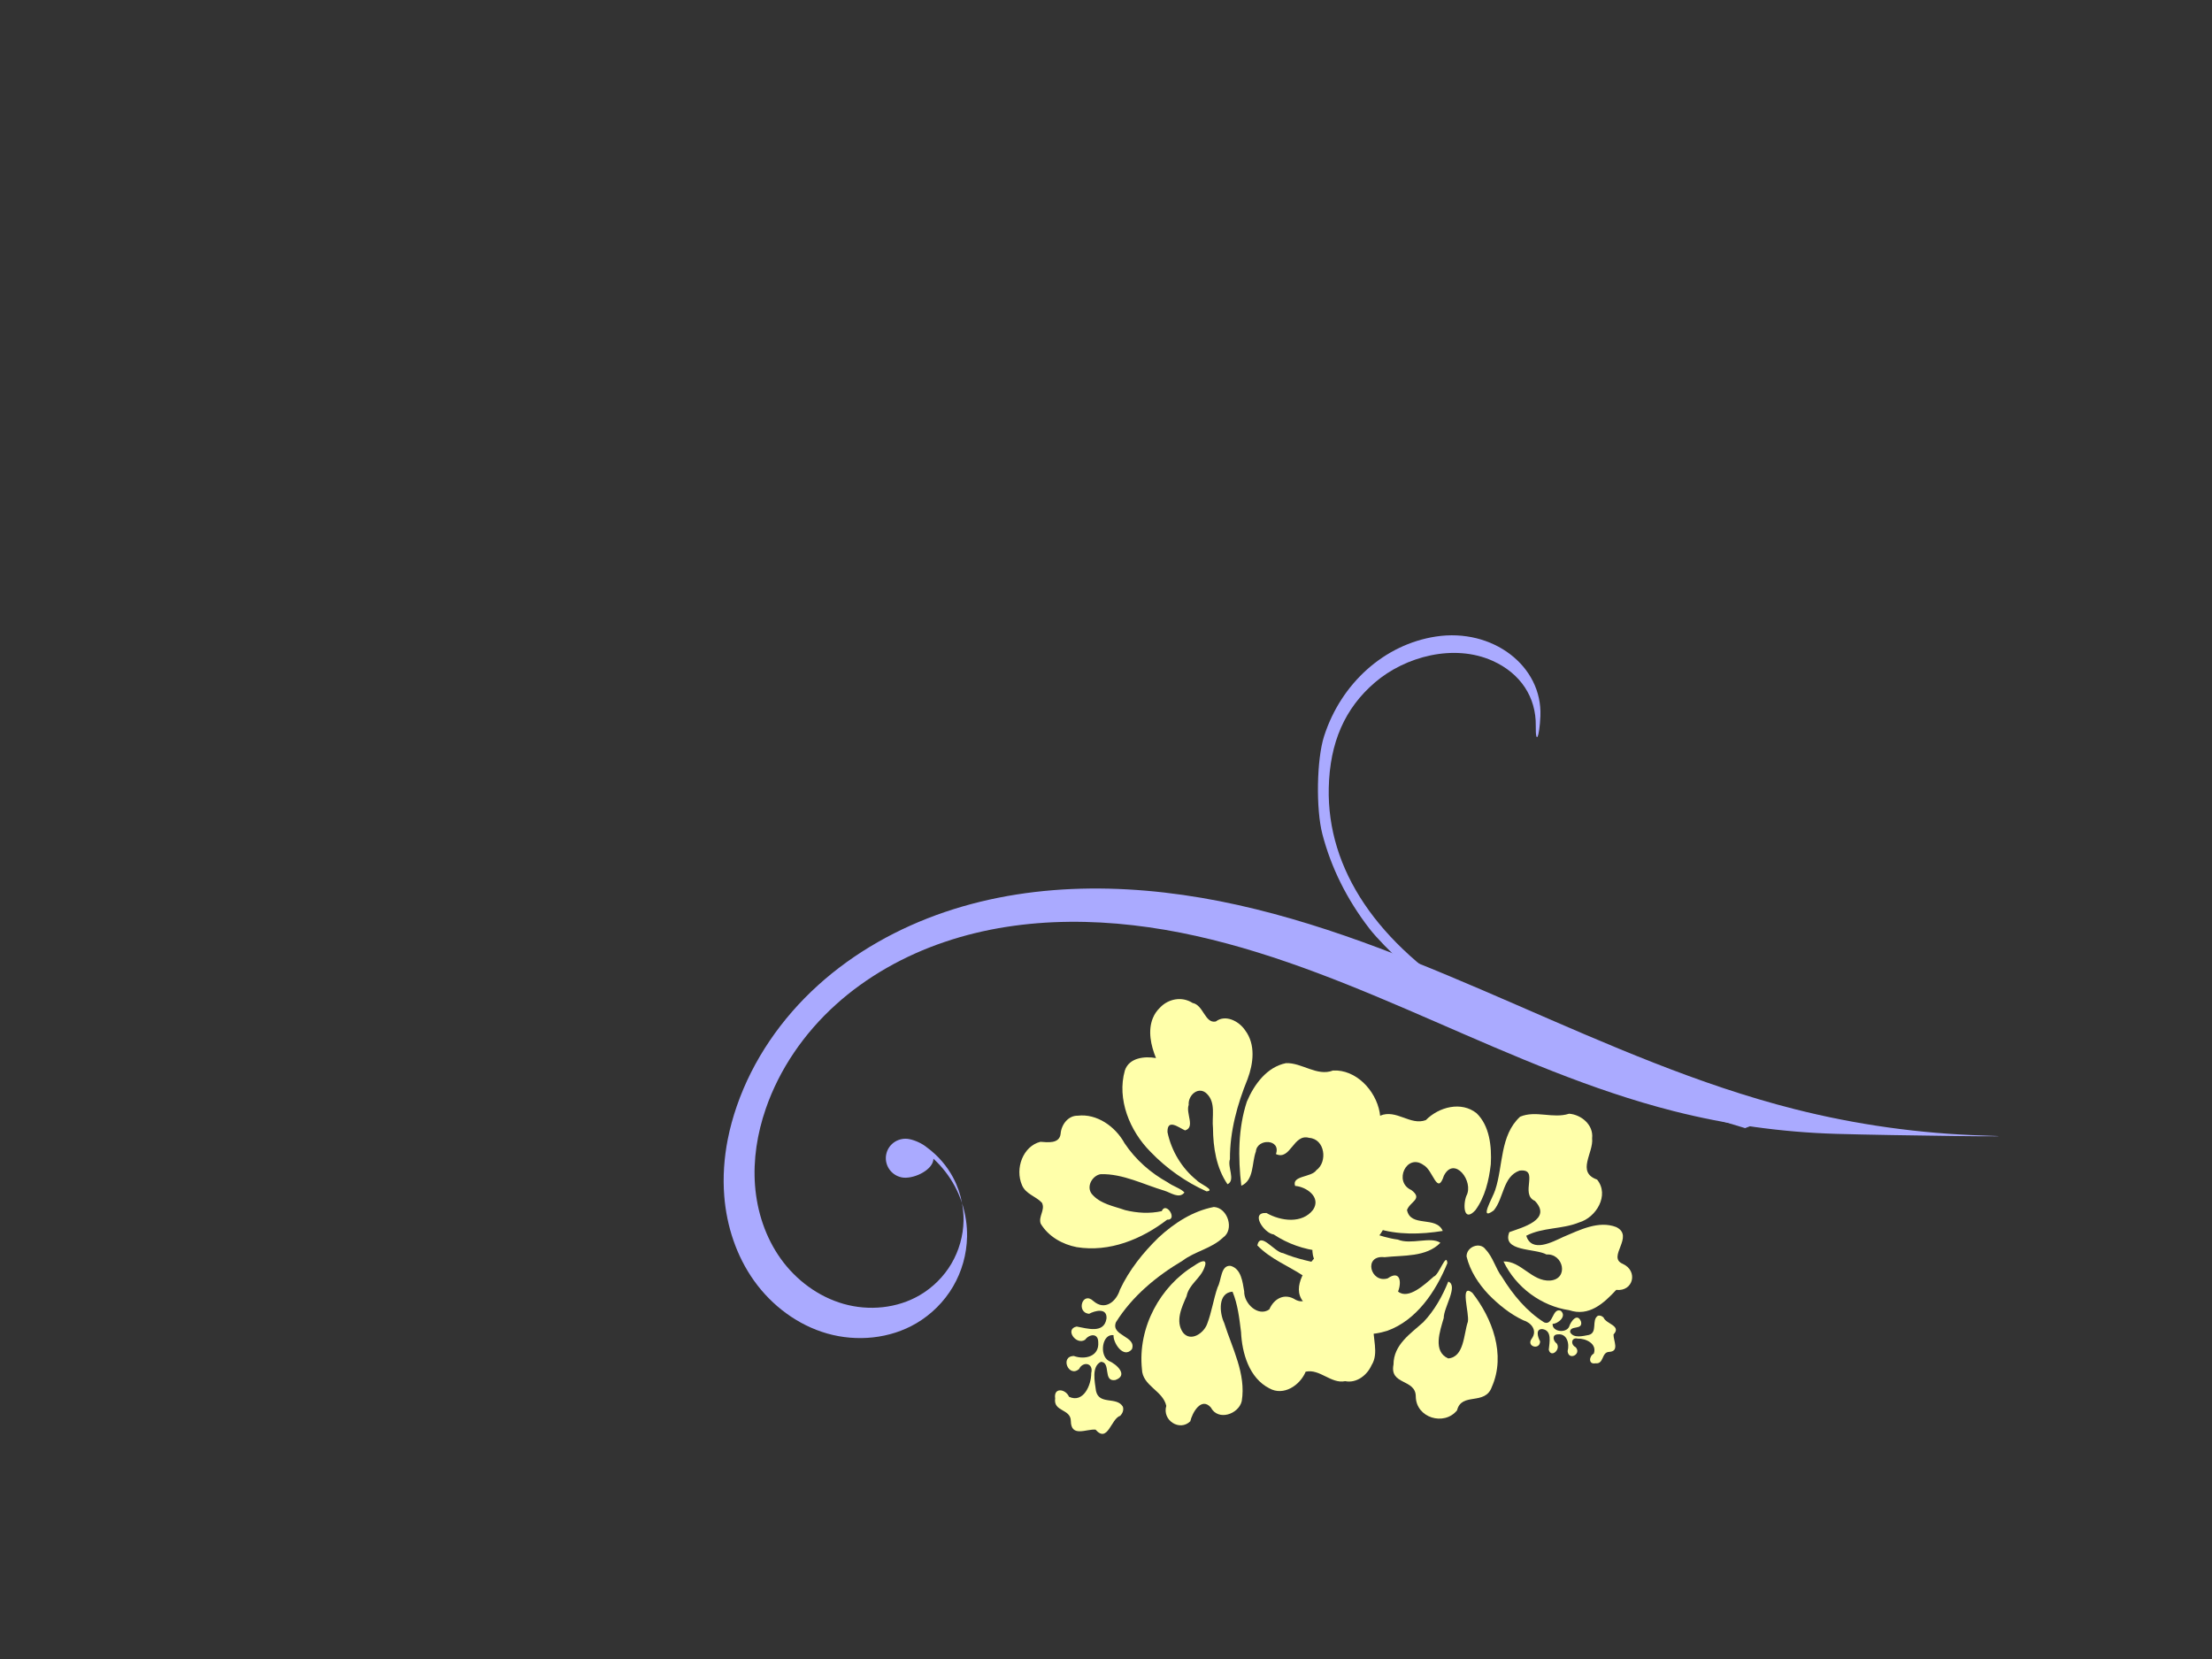 <?xml version="1.0"?><svg width="640" height="480" xmlns="http://www.w3.org/2000/svg">
 <rect width="100%" height="100%" fill="#333333" stroke="none"/>
 <title>Hibiscus Swirl</title>
 <g>
  <title>Layer 1</title>
  <path fill="#2e3436" id="path3046"/>
  <path transform="rotate(-78.134 391.44,343.348) " fill="#aaaaff" stroke="#000000" stroke-width="0" id="path6544" d="m367.714,163.514c-5.494,0.07 -10.973,0.822 -16.247,2.363c-8.439,2.466 -16.344,7.032 -22.32,13.54c-5.975,6.508 -9.937,14.982 -10.557,23.839c-0.62,8.857 2.233,18.029 8.175,24.568c3.418,3.761 7.791,6.624 12.586,8.234c4.795,1.61 10.003,1.957 14.968,1.011c3.23,-0.616 6.345,-1.78 9.204,-3.418c-1.58,0.65 -3.22,1.152 -4.896,1.471c-4.262,0.813 -8.734,0.505 -12.851,-0.877c-4.116,-1.382 -7.873,-3.846 -10.807,-7.075c-5.102,-5.614 -7.546,-13.471 -7.014,-21.075c0.532,-7.604 3.927,-14.893 9.057,-20.48c5.13,-5.587 11.928,-9.506 19.173,-11.622c7.245,-2.117 14.924,-2.472 22.408,-1.531c12.067,1.517 23.645,6.388 33.524,13.555c9.879,7.167 18.08,16.589 24.32,27.139c12.48,21.099 16.965,46.254 16.674,70.834c-0.582,49.161 -19.164,96.589 -21.188,145.711c-0.653,15.844 0.436,31.763 3.235,47.367c2.798,15.604 11.552,59.998 8.293,41.823c-3.26,-18.175 -4.524,-36.714 -3.764,-55.169c2.357,-57.216 23.994,-112.468 24.672,-169.729c0.339,-28.631 -4.872,-57.926 -19.409,-82.501c-7.268,-12.288 -16.827,-23.265 -28.334,-31.612c-11.506,-8.347 -24.983,-14.017 -39.038,-15.784c-3.269,-0.411 -6.57,-0.622 -9.866,-0.58zm-4.19,70.136c2.437,-1.003 4.725,-2.372 6.749,-4.072c2.918,-2.453 5.284,-5.571 6.881,-9.051c0.011,-0.024 0.019,-0.05 0.029,-0.074c0.883,-1.649 1.338,-3.792 1.338,-5.469c0,-3.152 -2.528,-5.707 -5.646,-5.707c-3.118,0 -5.646,2.555 -5.646,5.707c0,3.152 3.498,7.981 6.617,7.981c0.195,0 0.376,-0.023 0.559,-0.06c-1.729,2.91 -3.946,5.528 -6.528,7.699c-1.357,1.141 -2.817,2.167 -4.352,3.047z"/>
  <path transform="rotate(80.42 445.063,257.836) " fill="#aaaaff" id="path7154" d="m517.839,204.118c-3.343,9.338 -10.232,24.522 -16.042,35.356c-6.334,11.813 -21.354,34.269 -28.405,42.469c-20.952,24.366 -44.737,35.125 -67.852,30.692c-12.926,-2.479 -21.966,-8.402 -27.897,-18.279c-5.932,-9.877 -7.326,-24.387 -0.461,-34.624c4.901,-7.308 12.429,-10.652 20.598,-9.151c5.681,1.044 3.489,-0.501 -2.528,-1.783c-14.251,-3.035 -27.514,9.395 -27.757,26.013c-0.22,15.012 8.719,29.229 23.056,36.667c6.22,3.227 20.362,5.862 27.884,5.195c10.005,-0.887 19.768,-3.85 29.159,-8.851c5.999,-3.195 19.329,-13.489 24.883,-19.216c14.694,-15.151 30.356,-38.548 43.489,-64.963l6.669,-13.415l-0.927,-4.446c-0.51,-2.445 -1.076,-5.252 -1.259,-6.237c-0.272,-1.468 -0.743,-0.644 -2.61,4.574l0,0z"/>
  <g id="svg_13">
   <title transform="translate(-86,-19) " fill="#ffffaa">hibiscus</title>
   <g id="svg_14">
    <title fill="#ffffaa" transform="translate(-86,-19) matrix(0.546,-0.247,0.261,0.576,-2372.86,-298.225) ">Layer 1</title>
    <path fill="#ffffaa" d="m324.132,409.621c-2.717,0.849 -3.599,8.06 -7.158,4.017c-2.63,-0.256 -7.073,2.345 -7.147,-2.491c-0.016,-3.599 -5.107,-2.619 -4.54,-6.545c-0.488,-3.307 3.038,-2.756 4.018,-0.471c4.132,1.935 6.459,-3.355 6.424,-6.842c0.753,-2.963 -2.41,-3.505 -3.515,-1.197c-3.005,2.645 -5.638,-3.69 -1.518,-3.763c3.199,1.161 7.396,0.162 7.059,-4.012c-0.034,-2.766 -2.661,-2.292 -3.805,-0.68c-2.588,1.705 -6.003,-3.1 -2.435,-3.827c3.033,0.539 7.952,2.172 8.63,-2.337c0.208,-3.242 -3.462,-2.215 -5.021,-1.355c-3.854,-0.313 -1.96,-6.688 1.235,-3.679c3.34,2.909 6.637,0.127 7.683,-3.321c2.707,-5.751 6.713,-10.725 11.177,-15.073c4.51,-4.174 9.915,-7.668 15.988,-8.828c4.041,0.214 6.025,6.584 2.634,8.862c-3.31,3.174 -8.056,3.936 -11.665,6.662c-7.531,4.468 -14.525,10.219 -19.293,17.808c-1.607,3.998 6.087,4.005 4.606,7.839c-2.461,2.834 -5.467,-1.921 -5.305,-4.065c-3.298,-0.562 -4.201,5.795 -1.422,7.389c2.312,0.969 5.838,4.224 1.92,5.575c-3.685,0.586 -1.134,-5.186 -4.161,-5.269c-2.778,1.341 -1.769,5.771 -1.415,8.427c0.911,4.153 5.992,1.532 7.774,4.551c0.319,0.975 -0.104,1.948 -0.746,2.626z" id="svg_11"/>
    <path fill="#ffffaa" id="svg_10" d="m389.192,399.612c-4.058,0.855 -7.357,-3.662 -11.422,-2.736c-1.623,3.929 -6.387,7.159 -10.534,4.8c-5.828,-2.981 -7.892,-10.183 -8.168,-16.322c-0.498,-3.92 -0.924,-7.922 -2.462,-11.629c-4.225,0.28 -3.844,6.013 -2.419,9.017c2.322,7.35 6.382,14.788 5.09,22.637c-0.881,3.779 -6.844,5.88 -8.951,1.831c-2.821,-3.154 -5.396,1.646 -5.932,4.007c-3.07,3.02 -8.202,-0.281 -6.951,-4.458c-0.976,-4.437 -6.911,-5.769 -7.043,-10.596c-1.273,-12.166 5.355,-24.077 15.191,-30.006c1.518,-1.101 4.093,-2.423 2.854,0.661c-1.14,3.126 -4.47,4.81 -5.13,8.209c-1.37,3.138 -3.363,7.212 -1.036,10.531c2.255,2.808 6.049,0.152 6.99,-2.518c1.315,-3.405 1.821,-7.131 3.023,-10.601c1.149,-2 0.864,-6.5 3.777,-6.179c3.067,0.848 3.443,4.658 3.913,7.346c-0.102,3.59 4.078,7.474 7.267,5.25c1.32,-3.068 4.345,-4.88 7.576,-2.814c4.467,2.345 5.972,-4.985 2.182,-6.972c-4.394,-2.888 -9.475,-4.836 -13.223,-8.74c0.87,-4.2 5.005,2.044 7.45,2.242c8.081,3.476 17.623,3.011 24.676,9.093c3.376,2.871 2.367,7.746 1.536,11.428c-0.481,3.944 1.641,8.365 -0.629,11.932c-1.301,2.905 -4.343,5.247 -7.625,4.585l0,0zm-51.504,-46.717c-7.348,5.642 -16.678,9.493 -26.174,7.939c-4.066,-0.784 -8.147,-3.022 -10.404,-6.782c-0.76,-2.084 1.416,-4.032 0.341,-6.07c-1.74,-1.869 -4.662,-2.487 -5.741,-5.052c-2.129,-4.856 0.301,-11.325 5.318,-12.573c2.051,0.144 5.445,0.637 5.836,-2.251c0.18,-2.707 2.199,-5.376 4.984,-5.302c5.455,-0.652 10.833,3.071 13.523,7.972c3.184,4.771 7.572,8.62 12.494,11.326c1.441,1.086 3.95,1.831 4.831,2.934c-1.531,1.907 -3.933,0.052 -5.747,-0.516c-6.097,-1.805 -12.065,-4.967 -18.472,-4.796c-2.364,0.34 -4.294,3.521 -2.591,5.725c2.466,2.924 6.32,3.494 9.648,4.676c3.486,0.858 7.137,1.069 10.593,0.292c1.24,-2.995 4.771,2.636 1.561,2.476l0,0zm23.063,-34.151c-2.534,7.729 -2.563,16.173 -1.601,24.335c3.741,-1.665 2.979,-6.584 4.218,-9.92c0.337,-3.877 7.354,-3.63 5.798,0.743c4.252,1.989 5.032,-6.028 9.612,-4.681c4.597,0.31 5.395,6.975 2.08,9.356c-1.391,2.114 -7.19,1.508 -6.146,4.542c3.237,0.232 7.629,3.248 5.206,6.9c-3.142,4.112 -9.321,3.311 -13.485,0.943c-4.846,-0.307 -0.702,5.901 2.078,6.197c8.202,5.46 18.849,6.48 27.584,2.862c4.511,-2.483 6.516,-8.507 4.994,-13.626c-0.13,-4.478 -6.136,-7.548 -4.076,-12.241c2.097,-3.687 2.928,-7.954 2.171,-12.284c-1.154,-6.479 -6.945,-12.499 -13.503,-12.136c-4.607,1.79 -9.008,-2.308 -13.594,-2.135c-5.499,1.094 -9.226,6.131 -11.336,11.146l0,0zm-27.181,-24.218c-1.516,3.683 -0.602,7.95 0.893,11.603c-3.302,-0.579 -7.785,-0.115 -9.005,3.589c-2.362,8.309 1.418,17.513 7.405,23.519c4.643,4.848 10.23,8.762 16.234,11.464c2.84,-0.261 -2.144,-2.273 -2.813,-3.189c-4.305,-3.43 -7.378,-8.531 -8.494,-13.942c-0.09,-4.069 3.238,-1.337 5.085,-0.506c3.026,-0.885 0.144,-5.002 1.051,-7.385c-0.242,-2.859 2.931,-5.588 5.287,-3.19c2.641,2.627 1.374,6.613 1.738,9.879c0.05,5.597 0.943,11.516 4.203,16.271c2.411,-1.136 -0.096,-5 0.703,-7.244c-0.038,-8.113 2.152,-15.921 5.121,-23.232c1.641,-4.407 2.392,-9.926 -0.722,-14.066c-1.83,-2.722 -5.748,-4.658 -8.486,-2.547c-3.141,0.67 -3.569,-4.772 -6.708,-5.356c-3.093,-2 -7.024,-1.204 -9.404,1.306c-0.885,0.846 -1.617,1.869 -2.086,3.027l0,0z"/>
    <path fill="#ffffaa" d="m460.651,329.36c0.453,4.239 -4.642,9.779 1.433,11.93c3.679,4.513 -0.297,11.002 -5.195,12.396c-4.937,2.028 -10.487,1.369 -15.297,3.848c1.561,5.042 7.524,1.831 10.732,0.34c4.766,-2.017 10.193,-4.798 15.282,-2.854c5.479,2.684 -2.76,8.676 1.872,10.632c4.595,2.063 3.076,8.124 -1.85,7.548c-3.646,3.934 -7.891,7.793 -13.572,5.889c-8.067,-1.188 -15.413,-6.563 -19.049,-14.11c5.056,-0.189 8.197,5.853 13.49,5.523c5.501,-0.431 3.877,-7.864 -1.053,-7.543c-3.335,-1.834 -12.999,-0.753 -10.748,-6.466c3.699,-1.344 12.517,-3.623 7.401,-9.032c-4.514,-1.984 1.519,-9.491 -4.461,-8.76c-4.85,1.725 -4.476,7.931 -7.456,11.526c-4.523,3.286 -0.171,-3.848 0.443,-5.952c2.318,-7.019 1.316,-15.774 7.188,-21.175c4.553,-1.929 9.48,0.656 14.174,-0.867c3.477,0.257 7.117,3.169 6.666,7.128l0,0zm-34.677,44.665c5.736,7.329 9.797,17.869 5.667,27.236c-1.957,5.536 -8.752,1.435 -10.069,6.793c-3.759,4.632 -11.86,2.158 -11.941,-3.981c0.008,-5.204 -7.651,-3.24 -6.447,-9.27c0.012,-5.772 4.941,-8.918 8.643,-12.276c3.174,-3.332 5.481,-7.445 7.21,-11.731c2.993,1.2 -1.359,7.528 -1.318,10.535c-1.087,3.748 -3.257,9.7 1.305,11.705c4.638,-0.409 4.444,-7.012 5.671,-10.606c0.517,-2.399 -2.459,-11.301 1.278,-8.405l0,0l0,0zm-27.709,-18.63c6.163,1.95 12.793,1.772 19.169,0.751c-1.919,-4.473 -9.334,-0.885 -10.342,-6.064c0.939,-2.503 4.697,-3.16 1.253,-5.765c-5.286,-2.354 -1.352,-10.742 3.503,-7.25c2.845,1.478 3.968,9.038 5.924,3.08c2.993,-5.836 8.79,1.67 6.484,5.876c-1.007,2.606 -0.765,7.776 2.603,4.143c2.787,-3.765 3.952,-8.69 4.475,-13.312c0.289,-5.16 -0.343,-11.143 -4.124,-14.771c-4.39,-3.503 -10.852,-1.86 -14.678,2.002c-4.481,1.671 -8.524,-3.253 -13.186,-1.287c-5.495,1.176 -10.582,7.28 -8.726,13.214c-0.093,5.148 -3.75,11.517 1.382,15.302c1.76,1.823 3.963,3.124 6.264,4.082l0,0zm-17.959,23.565c3.408,2.56 10.128,-3.777 9.269,2.949c1.486,5.239 7.81,4.378 11.801,3.131c8.457,-3.041 14.042,-11.335 17.39,-19.567c-0.286,-3.345 -2.415,3.453 -3.932,3.876c-2.529,2.2 -7.333,6.795 -10.333,4.335c1.108,-2.794 0.586,-6.318 -3,-3.813c-5.041,1.515 -7.133,-6.833 -0.917,-6.126c5.38,-0.607 12.03,0.058 16.165,-4.167c-2.865,-1.925 -8.477,0.668 -12.312,-0.928c-5.347,-0.689 -10.208,-3.245 -15.434,-4.304c-5.594,-0.987 -10.886,4.303 -8.838,9.835c-3.407,3.855 -7.096,10.194 -1.413,13.89l0.753,0.494l0.799,0.396l0,0l0,0z" id="svg_9"/>
    <path fill="#ffffaa" id="svg_8" d="m463.958,381.194c0.666,1.879 5.293,2.348 2.883,4.912c-0.047,1.839 1.806,4.887 -1.266,5.035c-2.286,0.082 -1.434,3.615 -3.96,3.3c-2.083,0.405 -1.894,-2.065 -0.484,-2.795c1.05,-2.921 -2.422,-4.44 -4.638,-4.343c-1.92,-0.465 -2.125,1.756 -0.602,2.482c1.817,2.037 -2.096,4.004 -2.328,1.13c0.596,-2.256 -0.224,-5.163 -2.868,-4.838c-1.761,0.075 -1.337,1.902 -0.262,2.662c1.199,1.768 -1.702,4.253 -2.325,1.782c0.203,-2.129 1.027,-5.597 -1.87,-5.974c-2.079,-0.082 -1.258,2.457 -0.64,3.534c-0.027,2.688 -4.171,1.5 -2.397,-0.796c1.703,-2.385 -0.217,-4.631 -2.458,-5.285c-3.779,-1.771 -7.125,-4.474 -10.09,-7.498c-2.86,-3.058 -5.321,-6.759 -6.332,-10.969c-0.044,-2.827 3.917,-4.337 5.518,-2.018c2.164,2.243 2.866,5.536 4.763,8c3.177,5.163 7.148,9.928 12.191,13.098c2.617,1.036 2.279,-4.328 4.784,-3.37c1.911,1.657 -0.977,3.854 -2.356,3.782c-0.2,2.312 3.883,2.812 4.768,0.84c0.513,-1.63 2.43,-4.153 3.464,-1.45c0.537,2.562 -3.25,0.893 -3.167,3.008c0.977,1.909 3.748,1.118 5.424,0.815c2.602,-0.719 0.708,-4.211 2.549,-5.513c0.603,-0.246 1.245,0.031 1.697,0.468z"/>
   </g>
  </g>
 </g>
</svg>